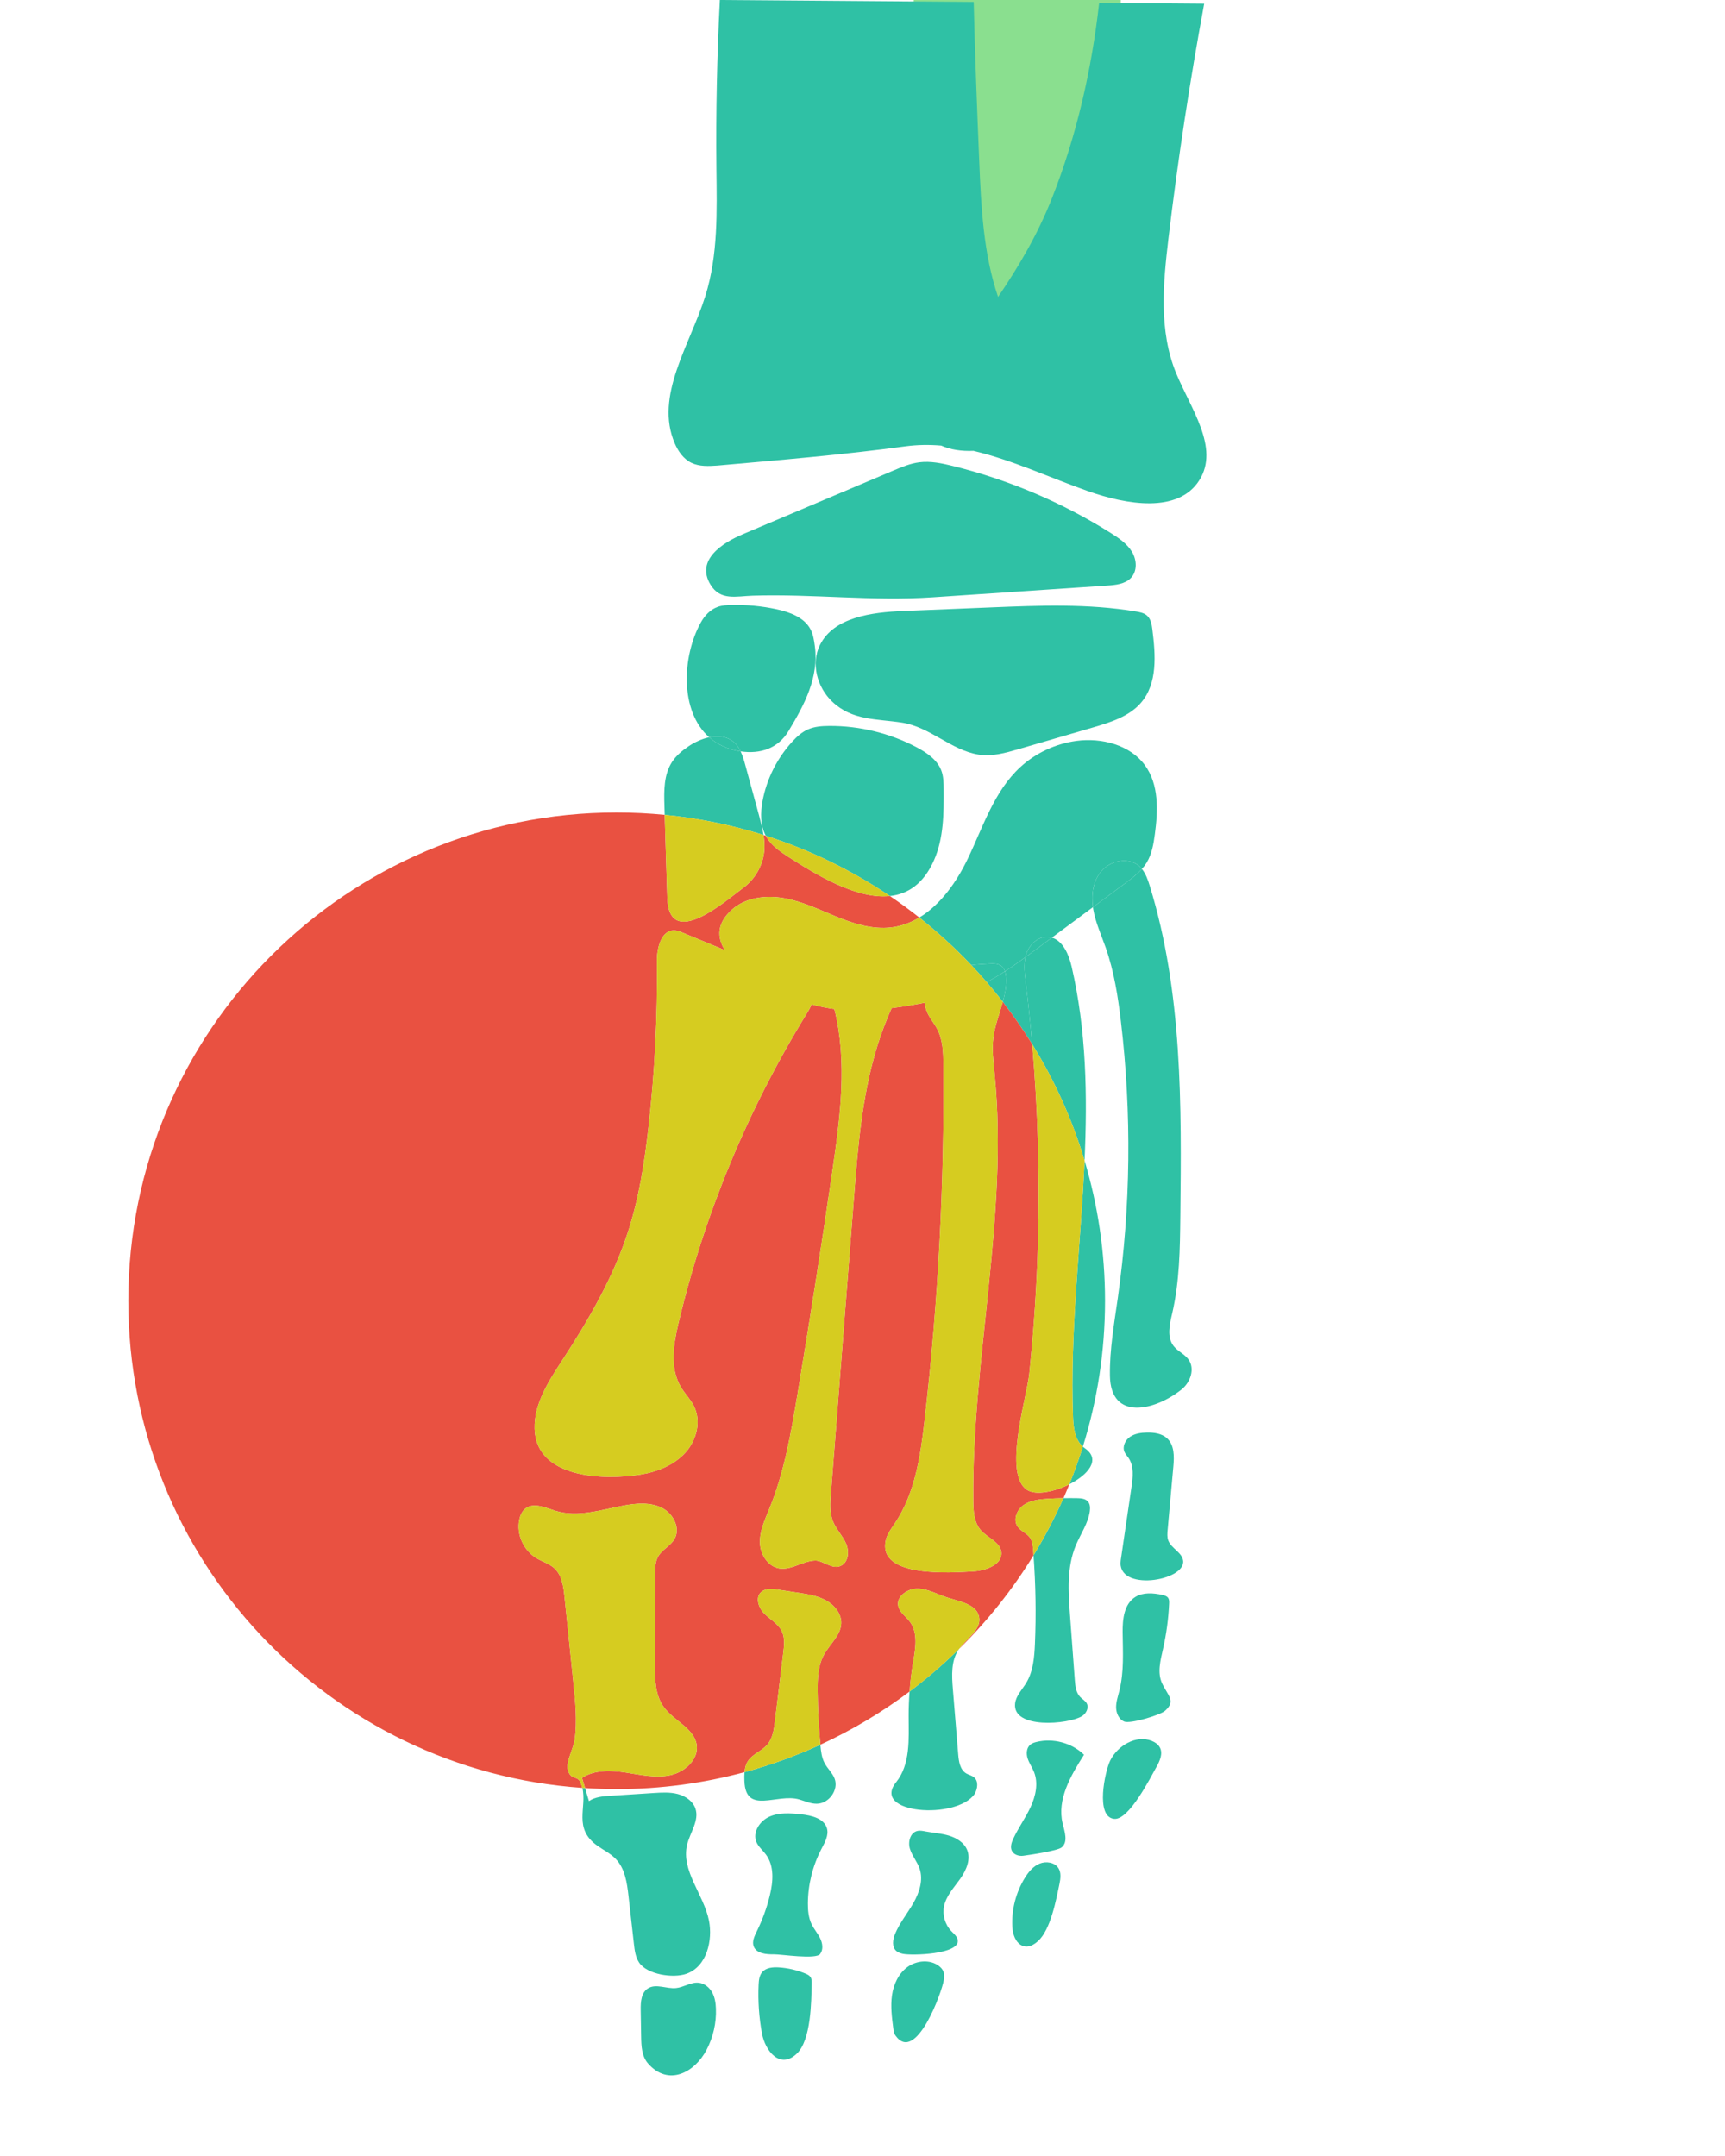 <?xml version="1.0" encoding="utf-8"?>
<!-- Generator: Adobe Illustrator 17.0.0, SVG Export Plug-In . SVG Version: 6.00 Build 0)  -->
<!DOCTYPE svg PUBLIC "-//W3C//DTD SVG 1.1//EN" "http://www.w3.org/Graphics/SVG/1.1/DTD/svg11.dtd">
<svg version="1.1" id="Livello_1" xmlns="http://www.w3.org/2000/svg" xmlns:xlink="http://www.w3.org/1999/xlink" x="0px" y="0px"
	 width="400px" height="500px" viewBox="627.5 -884.167 400 500" enable-background="new 627.5 -884.167 400 500"
	 xml:space="preserve">
<g>
	<g>
		<defs>
			<rect id="SVGID_1_" x="627.214" y="-1436.167" width="396.571" height="502.667"/>
		</defs>
		<clipPath id="SVGID_2_">
			<use xlink:href="#SVGID_1_"  overflow="visible"/>
		</clipPath>
		<rect x="393.549" y="-1249.413" clip-path="url(#SVGID_2_)" fill="none" width="620.054" height="415.574"/>
		<rect x="393.549" y="-1249.413" clip-path="url(#SVGID_2_)" fill="none" width="620.054" height="415.574"/>
		<rect x="393.549" y="-1249.413" clip-path="url(#SVGID_2_)" fill="none" width="620.054" height="415.574"/>
		<rect x="393.549" y="-1249.413" clip-path="url(#SVGID_2_)" fill="none" width="620.054" height="415.574"/>
		<rect x="393.549" y="-1249.413" clip-path="url(#SVGID_2_)" fill="none" width="620.054" height="415.574"/>
		<rect x="393.549" y="-1249.413" clip-path="url(#SVGID_2_)" fill="none" width="620.054" height="415.574"/>
		<path clip-path="url(#SVGID_2_)" fill="#2FC1A5" d="M807.186-708.282c-0.612-52.37-3.1-138.679-15.272-175.465
			c-16.114-48.714-17.721-58.604-9.569-64.837c8.344-6.349,24.802,2.847,41.911-5.118c17.071-7.965,25.032-1.847,33.567,1.231
			c8.535,3.078,13.435,3.694,28.668,3.694c26.831,0,5.818,28.898-4.555,77.959c-10.372,49.061-14.085,96.275-10.717,155.494
			C874.626-656.104,807.798-655.912,807.186-708.282"/>
		<rect x="393.549" y="-1249.413" clip-path="url(#SVGID_2_)" fill="none" width="620.054" height="415.574"/>
		<path clip-path="url(#SVGID_2_)" fill="#F0F0F1" d="M785.828-721.788c0,0,0.077-35.978-1.225-80.383
			c-0.727-25.05,1.684-72.995-2.45-79.767c-11.597-19.009,1.072-33.708-2.029-40.172c-8.344-17.393-29.74-9.966-27.29,5.81
			c1.608,10.428,5.282,42.519,7.349,70.571c3.368,45.328,4.287,92.619,6.086,122.094c0.689,10.697,5.473,13.737,9.913,13.429
			C784.183-710.822,785.828-721.788,785.828-721.788"/>
		<rect x="393.549" y="-1249.413" clip-path="url(#SVGID_2_)" fill="none" width="620.054" height="415.574"/>
		<rect x="393.549" y="-1249.413" clip-path="url(#SVGID_2_)" fill="none" width="620.054" height="415.574"/>
		<path clip-path="url(#SVGID_2_)" fill="#05380D" d="M771.399-739.604c-0.804-25.127-3.866-79.921-6.162-111.166
			c-2.067-28.051-6.468-50.985-8.535-61.336c-3.674-18.393,14.659-19.624,19.52-6.734c2.526,6.695-0.612,12.89,10.985,31.899
			c4.134,6.734,1.722,54.717,2.45,79.767c1.301,44.366,1.34,44.443,1.34,71.34C790.957-716.901,772.241-713.63,771.399-739.604"/>
		<rect x="393.549" y="-1249.413" clip-path="url(#SVGID_2_)" fill="none" width="620.054" height="415.574"/>
	</g>
	<g>
		<rect x="839.388" y="-884.167" fill="#8ADF8F" width="48.005" height="81.72"/>
		<path fill="#2FC1A5" d="M860.039-651.818c2.436,3.142,4.709,6.416,6.81,9.809c-0.415-4.789-0.911-9.571-1.499-14.342
			c-0.239-1.937-0.485-3.936-0.075-5.827c-1.553,1.131-3.126,2.235-4.739,3.276c0.146,0.435,0.226,0.903,0.257,1.357
			C860.923-655.601,860.557-653.704,860.039-651.818z"/>
		<path fill="#2FC1A5" d="M766.045-456.103c1.407,0.995,3.001,1.77,4.197,2.997c2.199,2.256,2.655,5.579,3.003,8.666
			c0.416,3.688,0.832,7.377,1.247,11.065c0.169,1.503,0.36,3.066,1.2,4.339c1.834,2.781,7.908,3.71,11,2.604
			c4.801-1.717,6.078-7.871,5.217-12.278c-1.191-6.098-6.542-11.61-5.08-17.652c0.688-2.847,2.876-5.622,1.924-8.397
			c-0.589-1.714-2.301-2.883-4.098-3.352s-3.695-0.354-5.552-0.235c-3.355,0.215-6.71,0.43-10.065,0.645
			c-1.728,0.111-3.576,0.267-4.967,1.23l-0.902-3.024c-0.21-0.013-0.421-0.025-0.631-0.04
			C763.659-464.979,760.326-460.148,766.045-456.103z"/>
		<path fill="#2FC1A5" d="M814.255-426.477c-1.945-0.803-4.03-1.288-6.139-1.426c-1.377-0.091-2.935,0.04-3.838,1.052
			c-0.708,0.794-0.821,1.923-0.868,2.972c-0.169,3.778,0.093,7.574,0.78,11.297c0.744,4.037,4.182,8.423,8.101,4.656
			c3.301-3.174,3.347-12.117,3.428-16.295c0.01-0.498,0.003-1.029-0.277-1.448C815.174-426.068,814.706-426.291,814.255-426.477z"/>
		<path fill="#2FC1A5" d="M819.244-460.196c-0.672-2.258-3.563-2.955-5.97-3.215c-2.478-0.268-5.096-0.459-7.362,0.55
			c-2.266,1.009-3.959,3.641-3.013,5.879c0.473,1.119,1.485,1.926,2.212,2.908c1.972,2.662,1.673,6.297,0.897,9.487
			c-0.699,2.876-1.717,5.678-3.029,8.344c-0.548,1.114-1.16,2.383-0.685,3.528c0.656,1.58,2.829,1.803,4.584,1.774
			c1.771-0.029,9.864,1.268,10.814-0.092c0.762-1.031,0.551-2.48-0.013-3.625c-0.564-1.145-1.432-2.13-1.985-3.28
			c-0.718-1.493-0.867-3.183-0.857-4.831c0.028-4.358,1.11-8.706,3.135-12.595C818.767-456.886,819.732-458.557,819.244-460.196z"/>
		<path fill="#2FC1A5" d="M800.116-471.14c0.279,7.958,7.571,2.777,12.731,4.289c1.336,0.392,2.643,1.008,4.039,0.997
			c2.855-0.022,5.14-3.249,4.139-5.843c-0.507-1.315-1.636-2.312-2.302-3.558c-0.681-1.274-0.847-2.74-0.98-4.169
			c-0.004-0.042-0.007-0.085-0.011-0.127c-5.63,2.588-11.508,4.724-17.589,6.37C800.084-472.505,800.093-471.813,800.116-471.14z"/>
		<path fill="#2FC1A5" d="M845.208-428.248c-2.064-1.564-5.211-1.269-7.299,0.264c-2.088,1.533-3.217,4.05-3.574,6.568
			c-0.357,2.518-0.03,5.074,0.297,7.595c0.078,0.603,0.167,1.233,0.523,1.733c4.733,6.631,10.826-10.268,11.191-12.862
			c0.095-0.675,0.157-1.382-0.093-2.018C846.05-427.483,845.655-427.909,845.208-428.248z"/>
		<path fill="#2FC1A5" d="M847.561-458.461c-1.748-0.529-3.598-0.634-5.396-0.969c-0.633-0.118-1.285-0.265-1.914-0.129
			c-1.702,0.367-2.257,2.563-1.747,4.181c0.51,1.618,1.694,2.97,2.239,4.577c0.892,2.627-0.051,5.52-1.429,7.941
			c-1.379,2.421-3.198,4.616-4.262,7.182c-0.552,1.332-0.79,3.083,0.342,4.007c0.413,0.337,0.946,0.5,1.472,0.615
			c2.015,0.443,13.13,0.144,12.73-3.138c-0.107-0.88-0.906-1.495-1.523-2.148c-1.451-1.533-2.086-3.758-1.655-5.797
			c0.505-2.385,2.292-4.28,3.719-6.283c1.427-2.003,2.562-4.578,1.585-6.821C851.009-456.88,849.309-457.932,847.561-458.461z"/>
		<path fill="#2FC1A5" d="M838.199-486.165c0.017,5.304,0.447,11.144-2.911,15.329c-5.862,7.305,13.985,8.764,18.203,2.726
			c0.722-1.237,0.965-3.017-0.174-3.912c-0.508-0.4-1.187-0.529-1.746-0.858c-1.454-0.855-1.739-2.749-1.874-4.394
			c-0.414-5.06-0.828-10.119-1.242-15.179c-0.256-3.133-0.447-6.531,1.336-9.154c0.044-0.065,0.094-0.127,0.14-0.191
			c-3.612,3.556-7.458,6.875-11.519,9.923C838.271-489.975,838.193-488.07,838.199-486.165z"/>
		<path fill="#2FC1A5" d="M860.039-651.818c0.518-1.886,0.885-3.783,0.753-5.729c-0.031-0.453-0.111-0.921-0.257-1.357
			c-1.38,0.89-2.787,1.736-4.243,2.498C857.581-654.91,858.828-653.38,860.039-651.818z"/>
		<path fill="#2FC1A5" d="M868.557-451.966c-1.496,0.619-2.565,1.929-3.4,3.283c-2.106,3.411-3.133,7.44-2.909,11.411
			c0.213,3.781,2.844,6.121,5.979,3.243c2.918-2.679,4.185-9.59,4.943-13.233c0.258-1.24,0.441-2.621-0.254-3.691
			C872.048-452.289,870.053-452.585,868.557-451.966z"/>
		<path fill="#2FC1A5" d="M867.821-480.181c-0.491,0.122-0.986,0.282-1.377,0.594c-0.922,0.734-1.01,2.103-0.655,3.209
			c0.354,1.106,1.055,2.077,1.484,3.158c1.034,2.603,0.391,5.568-0.787,8.112c-1.178,2.544-2.863,4.843-4.036,7.389
			c-0.407,0.883-0.747,1.92-0.308,2.789c0.454,0.9,1.627,1.276,2.65,1.137c1.542-0.21,7.913-1.143,8.887-1.938
			c1.551-1.267,0.693-3.649,0.228-5.564c-1.347-5.549,1.87-11.077,4.959-15.924C876.05-479.975,871.692-481.144,867.821-480.181z"/>
		<path fill="#2FC1A5" d="M867.486-502.959c-0.134,3.144-0.393,6.419-2.048,9.124c-0.951,1.555-2.373,2.961-2.557,4.76
			c-0.61,5.95,12.371,4.828,15.505,2.908c1.026-0.628,1.678-1.998,1.078-3.021c-0.337-0.574-0.972-0.911-1.445-1.387
			c-1.022-1.03-1.183-2.581-1.289-4.008c-0.369-4.979-0.739-9.957-1.108-14.936c-0.406-5.465-0.777-11.153,1.333-16.234
			c1.107-2.666,2.885-5.13,3.264-7.98c0.104-0.785,0.069-1.664-0.477-2.252c-0.604-0.651-1.612-0.727-2.514-0.744
			c-1.042-0.019-2.085-0.016-3.128,0.003c-2.028,4.583-4.347,9.008-6.941,13.248C867.658-516.651,867.777-509.798,867.486-502.959z"
			/>
		<path fill="#2FC1A5" d="M879.027-548.324c-0.158-0.106-0.286-0.237-0.426-0.357c-0.927,2.967-1.978,5.878-3.137,8.734
			C879.787-542.132,882.903-545.71,879.027-548.324z"/>
		<path fill="#2FC1A5" d="M865.274-662.179c-0.41,1.891-0.164,3.891,0.075,5.827c0.588,4.772,1.084,9.554,1.499,14.342
			c5.164,8.343,9.273,17.407,12.145,27.006c0.686-15.145,0.422-30.188-2.991-44.969c-0.636-2.754-1.973-5.982-4.59-6.745
			c-1.173,0.87-2.345,1.74-3.518,2.61C867.024-663.462,866.152-662.818,865.274-662.179z"/>
		<path fill="#2FC1A5" d="M894.577-480.434c-3.644-1.462-7.933,1.108-9.637,4.558c-1.213,2.456-3.524,13.153,0.954,13.526
			c3.445,0.287,8.424-9.663,9.792-12.087c0.785-1.391,1.522-3.096,0.755-4.497C896.056-479.64,895.339-480.129,894.577-480.434z"/>
		<path fill="#2FC1A5" d="M897.179-501.727c0.786-3.466,1.263-6.998,1.423-10.544c0.021-0.464,0.026-0.965-0.249-1.346
			c-0.306-0.423-0.868-0.577-1.388-0.688c-2.057-0.438-4.35-0.623-6.14,0.454c-2.671,1.608-3.04,5.182-3.005,8.233
			c0.052,4.555,0.353,9.181-0.77,13.604c-0.322,1.266-0.761,2.529-0.742,3.833c0.02,1.304,0.618,2.703,1.837,3.254
			c1.389,0.628,8.378-1.488,9.499-2.478c2.588-2.287,0.715-3.429-0.663-6.349C895.818-496.217,896.579-499.08,897.179-501.727z"/>
		<path fill="#2FC1A5" d="M898.414-526.882c-0.301-0.786-0.23-1.655-0.155-2.49c0.44-4.88,0.879-9.76,1.319-14.64
			c0.212-2.351,0.285-5.07-1.516-6.657c-1.212-1.068-2.971-1.306-4.607-1.276c-1.375,0.024-2.811,0.225-3.93,1.001
			c-1.119,0.776-1.808,2.263-1.275,3.494c0.222,0.513,0.624,0.929,0.94,1.394c1.309,1.928,1.023,4.447,0.688,6.733
			c-0.831,5.662-1.662,11.323-2.493,16.986c-1.094,7.455,15.108,4.863,14.464,0.104C901.59-524.156,899.109-525.065,898.414-526.882
			z"/>
		<path fill="#2FC1A5" d="M899.66-571.989c-1.646-2.088-0.936-5.043-0.341-7.607c1.712-7.383,1.802-15.018,1.885-22.586
			c0.281-25.723,0.498-51.908-7.097-76.555c-0.424-1.376-0.919-2.799-1.821-3.91c-1.135,1.277-2.548,2.338-3.939,3.369
			c-2.469,1.832-4.938,3.663-7.407,5.495c0.022,0.157,0.036,0.316,0.062,0.471c0.533,3.089,1.872,5.982,2.91,8.947
			c1.927,5.506,2.824,11.297,3.509,17.073c2.527,21.301,2.284,42.909-0.72,64.15c-0.845,5.976-1.911,11.958-1.827,17.99
			c0.147,10.624,10.449,8.137,16.61,3.216c2.089-1.669,3.164-4.848,1.589-6.984C902.167-570.15,900.605-570.79,899.66-571.989z"/>
		<path fill="#2FC1A5" d="M792.644-422.095c-0.631-1.148-1.766-2.095-3.097-2.245c-1.817-0.205-3.476,1.048-5.295,1.229
			c-2.179,0.218-4.587-1.078-6.448,0.042c-1.617,0.973-1.767,3.159-1.736,5.005c0.035,2.079,0.069,4.159,0.104,6.238
			c0.036,2.176,0.143,4.544,1.597,6.201c4.759,5.427,10.839,2.048,13.566-3.148c1.541-2.936,2.298-6.255,2.179-9.548
			C793.466-419.62,793.275-420.947,792.644-422.095z"/>
		<path fill="#2FC1A5" d="M882.948-682.213c2.088-2.388,6.173-3.221,8.62-1.179c0.269,0.225,0.502,0.478,0.718,0.744
			c0.414-0.465,0.793-0.957,1.117-1.49c1.201-1.97,1.587-4.296,1.89-6.566c0.734-5.484,0.982-11.529-2.327-16.032
			c-3.438-4.678-10.009-6.399-15.873-5.606c-4.833,0.654-9.439,2.805-12.98,6.063c-6.118,5.628-8.651,13.874-12.214,21.289
			c-2.545,5.297-6.265,10.634-11.23,13.613c4.28,3.384,8.31,7.071,12.058,11.028c1.393-0.171,2.806-0.254,4.2-0.327
			c0.931-0.049,1.945-0.076,2.701,0.455c0.456,0.32,0.731,0.794,0.907,1.317c1.613-1.041,3.186-2.145,4.739-3.276
			c0.06-0.278,0.134-0.555,0.225-0.828c0.709-2.129,2.722-4.029,5.022-3.876c0.314,0.021,0.608,0.083,0.891,0.166
			c3.176-2.356,6.352-4.711,9.527-7.067C880.523-676.746,880.965-679.946,882.948-682.213z"/>
		<path fill="#2FC1A5" d="M860.535-658.903c-0.176-0.523-0.451-0.997-0.907-1.317c-0.756-0.531-1.77-0.504-2.701-0.455
			c-1.393,0.073-2.807,0.156-4.2,0.327c1.218,1.286,2.408,2.601,3.565,3.943C857.748-657.168,859.155-658.013,860.535-658.903z"/>
		<path fill="#2FC1A5" d="M865.499-663.007c-0.091,0.273-0.164,0.549-0.225,0.828c0.877-0.639,1.75-1.283,2.62-1.929
			c1.173-0.87,2.345-1.74,3.518-2.61c-0.283-0.083-0.577-0.145-0.891-0.166C868.221-667.036,866.208-665.136,865.499-663.007z"/>
		<path fill="#2FC1A5" d="M892.286-682.648c-0.216-0.266-0.449-0.52-0.718-0.744c-2.447-2.042-6.532-1.209-8.62,1.179
			c-1.983,2.268-2.424,5.467-2.008,8.429c2.469-1.831,4.938-3.663,7.407-5.495C889.737-680.31,891.15-681.371,892.286-682.648z"/>
		<path fill="#2FC1A5" d="M844.072-684.65c2.276-5.129,2.281-10.899,2.248-16.483c-0.009-1.472-0.024-2.979-0.55-4.36
			c-0.935-2.455-3.311-4.094-5.677-5.35c-6.187-3.283-13.24-5.012-20.291-4.973c-1.684,0.009-3.412,0.128-4.946,0.803
			c-1.445,0.636-2.624,1.726-3.675,2.88c-3.528,3.87-5.931,8.695-6.865,13.782c-0.493,2.684-0.534,5.585,0.753,7.996
			c10.316,3.304,19.991,8.041,28.783,13.987C837.99-676.811,841.63-679.148,844.072-684.65z"/>
		<path fill="#2FC1A5" d="M803.479-695.164c-1.056-3.875-2.112-7.75-3.168-11.624c-0.287-1.055-0.604-2.143-1.078-3.131
			c-0.08-0.012-0.159-0.019-0.24-0.033c-2.914-0.477-5.236-1.63-7.048-3.234c-1.718,0.365-3.431,1.171-4.852,2.14
			c-1.433,0.977-2.787,2.113-3.731,3.544c-1.943,2.947-1.9,6.684-1.792,10.181c0.022,0.709,0.044,1.418,0.065,2.127
			c7.905,0.772,15.572,2.356,22.916,4.669C804.307-692.086,803.895-693.636,803.479-695.164z"/>
		<path fill="#2FC1A5" d="M857.268-743.301c-6.774,0.276-13.547,0.553-20.321,0.829c-7.345,0.3-16.098,1.447-19.303,7.867
			c-2.151,4.308-0.684,9.813,2.842,13.162c4.655,4.423,10.289,3.948,16.144,4.858c6.613,1.028,11.32,6.365,17.783,7.418
			c3.087,0.503,6.215-0.379,9.213-1.252c5.727-1.668,11.454-3.336,17.181-5.003c4.119-1.2,8.48-2.549,11.248-5.743
			c3.913-4.515,3.396-11.124,2.665-16.981c-0.149-1.195-0.357-2.502-1.289-3.296c-0.679-0.579-1.614-0.764-2.505-0.913
			C879.844-744.212,868.505-743.76,857.268-743.301z"/>
		<path fill="#2FC1A5" d="M797.571-712.143c0.734,0.605,1.255,1.378,1.661,2.224c4.579,0.681,8.677-0.689,11.077-4.652
			c3.707-6.119,7.117-12.491,6.139-19.749c-0.177-1.31-0.361-2.647-0.966-3.831c-1.439-2.818-4.846-4.079-8.012-4.749
			c-3.406-0.72-6.9-1.047-10.385-0.972c-1.051,0.023-2.118,0.085-3.108,0.428c-1.759,0.61-3.095,2.057-3.977,3.655
			c-4.358,7.899-4.908,20.533,1.944,26.603C793.973-713.617,796.007-713.432,797.571-712.143z"/>
		<path fill="#2FC1A5" d="M799.232-709.919c-0.406-0.846-0.927-1.62-1.661-2.224c-1.564-1.289-3.598-1.474-5.627-1.043
			c1.812,1.605,4.134,2.757,7.048,3.234C799.073-709.938,799.152-709.931,799.232-709.919z"/>
		<path fill="#2FC1A5" d="M885.048-760.57c-11.225-7.066-23.647-12.337-36.614-15.537c-2.54-0.627-5.165-1.178-7.763-0.848
			c-2.101,0.267-4.075,1.097-6.017,1.918c-4.953,2.094-9.905,4.189-14.858,6.283c-6.679,2.824-13.357,5.649-20.036,8.473
			c-4.658,1.97-11.022,5.959-7.5,11.714c2.305,3.767,5.932,2.656,9.785,2.536c13.918-0.433,27.688,1.321,41.771,0.377
			c13.469-0.903,26.938-1.805,40.408-2.708c1.97-0.132,4.137-0.35,5.493-1.744c1.543-1.587,1.406-4.213,0.269-6.095
			C888.848-758.083,886.934-759.383,885.048-760.57z"/>
		<path fill="#2FC1A5" d="M900.212-797.656c-4.011-9.779-3.017-20.735-1.768-31.19c2.178-18.231,4.949-36.394,8.288-54.459
			l-24.353-0.187c-1.738,15.422-5.193,30.703-10.908,45.204c-3.369,8.548-7.729,15.9-12.533,22.984
			c-3.404-9.963-3.936-20.883-4.369-31.479c-0.502-12.306-1.002-24.618-1.28-36.932l-58.863-0.452
			c-0.665,12.995-0.936,26.01-0.798,39.021c0.105,9.953,0.418,20.109-2.571,29.63c-3.582,11.409-11.831,23.17-7.09,34.175
			c0.795,1.846,2.026,3.625,3.873,4.513c1.834,0.882,3.987,0.765,6.028,0.628c14.659-1.309,29.034-2.486,43.553-4.457
			c2.795-0.379,5.571-0.408,8.327-0.176c2.092,0.944,4.731,1.343,7.473,1.223c9.099,2.137,17.98,6.331,26.634,9.366
			c8.825,3.095,20.841,5.219,25.746-2.543C910.371-780.334,903.587-789.428,900.212-797.656z"/>
		<path fill="#E95141" d="M865.665-538.639c-5.65-3.659-0.09-21.301,0.492-26.839c1.069-10.168,1.746-20.375,2.035-30.592
			c0.433-15.321-0.019-30.666-1.343-45.939c-2.1-3.393-4.374-6.667-6.81-9.809c-0.755,2.746-1.834,5.469-2.191,8.288
			c-0.351,2.768,0.006,5.567,0.279,8.343c3.246,32.969-5.276,65.99-4.945,99.107c0.024,2.403,0.176,5.019,1.802,6.833
			c1.546,1.724,4.34,2.654,4.694,4.913c0.462,2.947-3.541,4.447-6.608,4.597c-4.601,0.224-22.199,1.665-20.165-7.251
			c0.336-1.474,1.307-2.721,2.151-3.988c4.668-7.007,5.895-15.596,6.852-23.888c3.156-27.347,4.606-54.879,4.34-82.396
			c-0.027-2.802-0.099-5.715-1.398-8.217c-0.82-1.579-2.106-2.941-2.621-4.637c-0.154-0.507-0.221-1.02-0.226-1.532
			c-1.122,0.226-2.248,0.437-3.374,0.628c-1.451,0.247-2.914,0.469-4.383,0.654c-1.279,2.891-2.403,5.847-3.335,8.861
			c-3.534,11.43-4.481,23.44-5.409,35.34c-1.777,22.81-3.554,45.62-5.331,68.43c-0.167,2.142-0.322,4.369,0.48,6.371
			c0.735,1.836,2.212,3.313,3.016,5.121s0.623,4.354-1.204,5.213c-1.997,0.939-4.098-1.261-5.902-1.225
			c-2.731,0.056-5.053,1.958-7.795,1.875c-2.899-0.089-4.943-3.079-5.05-5.889c-0.108-2.81,1.157-5.472,2.221-8.087
			c3.405-8.369,4.959-17.32,6.443-26.202c2.9-17.358,5.617-34.746,8.15-52.158c1.807-12.424,3.505-25.208,0.458-37.403
			c-0.004-0.016-0.008-0.032-0.011-0.048c-1.534-0.198-3.055-0.485-4.555-0.891c-0.23-0.062-0.475-0.133-0.734-0.211
			c-0.265,0.746-0.69,1.462-1.108,2.143c-13.635,22.174-23.693,46.415-29.694,71.573c-1.205,5.052-2.164,10.692,0.56,15.154
			c0.892,1.462,2.141,2.709,2.923,4.229c1.784,3.467,0.74,7.884-1.876,10.812c-2.615,2.928-6.529,4.523-10.468,5.157
			c-8.616,1.387-24.215,0.87-24.553-10.598c-0.173-5.876,3.329-11.177,6.564-16.146c6.082-9.343,11.715-19.078,15.12-29.625
			c2.539-7.866,3.801-16.065,4.728-24.259c1.447-12.786,2.101-25.656,1.96-38.518c-0.034-3.088,1.072-7.335,4.24-7.043
			c0.577,0.053,1.122,0.277,1.655,0.497c3.28,1.357,6.561,2.713,9.841,4.07c-1.875-3.004-1.882-6.251,1.697-9.433
			c3.179-2.826,7.945-3.374,12.181-2.593c4.237,0.781,8.14,2.704,12.12,4.315c3.98,1.611,8.258,2.945,12.54,2.448
			c2.391-0.277,4.569-1.103,6.554-2.294c-2.208-1.745-4.48-3.412-6.816-4.992c-7.643,0.816-16.987-4.858-23.638-9.14
			c-1.939-1.248-3.886-2.637-5.026-4.605c-0.046-0.079-0.077-0.162-0.12-0.242c-0.174-0.056-0.346-0.114-0.52-0.169
			c0.197,1.263,0.285,2.533,0.158,3.805c-0.329,3.306-2.136,6.448-4.862,8.456c-4.005,2.95-17.239,14.694-17.622,2.23
			c-0.196-6.387-0.393-12.774-0.589-19.16c-3.666-0.358-7.381-0.546-11.141-0.546c-62.543,0-113.244,50.701-113.244,113.244
			c0,59.867,46.457,108.877,105.286,112.962c-0.119-0.484-0.288-0.964-0.524-1.44c-0.736-1.485-2.304-0.258-2.888-2.983
			c-0.344-1.604,1.378-4.915,1.625-6.652c0.649-4.576,0.128-9.264-0.344-13.831c-0.672-6.513-1.345-13.025-2.017-19.538
			c-0.243-2.35-0.594-4.922-2.382-6.524c-1.15-1.031-2.716-1.483-4.053-2.273c-3.053-1.804-4.743-5.549-4.04-8.949
			c0.207-1,0.636-2.01,1.469-2.632c1.958-1.463,4.7-0.106,7.061,0.606c5.07,1.527,10.471-0.28,15.682-1.262
			c2.956-0.557,6.166-0.812,8.845,0.523s4.416,4.785,2.893,7.306c-0.928,1.537-2.787,2.378-3.706,3.92
			c-0.74,1.242-0.763,2.752-0.765,4.187c-0.014,6.986-0.028,13.972-0.042,20.958c-0.007,3.444,0.067,7.146,2.147,9.937
			c2.323,3.118,6.946,4.832,7.549,8.634c0.531,3.344-2.688,6.328-6.09,7.068s-6.925-0.097-10.369-0.621
			c-3.445-0.524-7.241-0.661-10.126,1.237l0.707,2.369c2.423,0.155,4.865,0.242,7.327,0.242c10.26,0,20.198-1.373,29.65-3.93
			c0.082-0.935,0.298-1.841,0.822-2.62c1.078-1.604,3.176-2.281,4.446-3.746c1.251-1.443,1.53-3.432,1.759-5.305
			c0.655-5.36,1.31-10.721,1.965-16.081c0.205-1.679,0.393-3.465-0.37-4.985c-0.851-1.695-2.684-2.675-4.037-4.029
			c-1.353-1.354-2.149-3.739-0.718-5.014c1.005-0.896,2.561-0.748,3.91-0.544c1.521,0.23,3.042,0.46,4.562,0.691
			c2.257,0.342,4.572,0.702,6.557,1.798c1.986,1.096,3.604,3.106,3.526,5.322c-0.097,2.774-2.633,4.798-3.985,7.243
			c-1.427,2.581-1.515,5.641-1.485,8.57c0.043,4.116,0.256,8.231,0.635,12.331c7.351-3.379,14.28-7.518,20.682-12.324
			c0.17-2.265,0.435-4.523,0.815-6.763c0.547-3.229,1.216-6.877-0.796-9.504c-0.909-1.187-2.336-2.104-2.651-3.551
			c-0.495-2.27,2.219-4.135,4.609-4.052c2.39,0.083,4.539,1.352,6.812,2.072c2.896,0.918,6.74,1.558,7.331,4.459
			c0.599,2.941-2.81,4.939-4.599,7.415c6.583-6.481,12.378-13.758,17.226-21.68c-0.03-0.409-0.047-0.819-0.08-1.228
			c-0.082-1.026-0.194-2.108-0.816-2.941c-0.729-0.976-2.031-1.433-2.751-2.415c-1.152-1.572-0.287-3.921,1.321-5.055
			c1.608-1.134,3.696-1.358,5.68-1.475c1.195-0.071,2.391-0.112,3.588-0.133c0.471-1.065,0.926-2.139,1.365-3.222
			C871.97-538.183,867.688-537.328,865.665-538.639z"/>
		<path fill="#2FC1A5" d="M876.316-555.527c0.092,2.468,0.435,5.247,2.286,6.846c3.337-10.679,5.136-22.036,5.136-33.814
			c0-11.3-1.663-22.21-4.744-32.508C878.098-595.232,875.579-575.287,876.316-555.527z"/>
		<g>
			<path fill="#D6CC20" d="M781.495-488.181c-2.08-2.791-2.154-6.493-2.147-9.937c0.014-6.986,0.028-13.972,0.042-20.958
				c0.003-1.435,0.026-2.945,0.765-4.187c0.919-1.542,2.777-2.383,3.706-3.92c1.523-2.521-0.215-5.971-2.893-7.306
				s-5.889-1.079-8.845-0.523c-5.211,0.981-10.612,2.789-15.682,1.262c-2.361-0.711-5.103-2.069-7.061-0.606
				c-0.833,0.622-1.262,1.632-1.469,2.632c-0.703,3.4,0.987,7.145,4.04,8.949c1.337,0.79,2.903,1.242,4.053,2.273
				c1.788,1.603,2.139,4.174,2.382,6.524c0.672,6.513,1.345,13.025,2.017,19.538c0.472,4.567,0.993,9.255,0.344,13.831
				c-0.246,1.737-1.969,5.048-1.625,6.652c0.585,2.725,2.152,1.497,2.888,2.983c0.236,0.476,0.404,0.957,0.524,1.44
				c0.21,0.015,0.421,0.027,0.631,0.04l-0.707-2.369c2.886-1.898,6.682-1.761,10.126-1.237c3.445,0.524,6.967,1.361,10.369,0.621
				s6.621-3.724,6.09-7.068C788.441-483.349,783.818-485.064,781.495-488.181z"/>
			<path fill="#D6CC20" d="M819.04-513.017c-1.986-1.096-4.3-1.457-6.557-1.798c-1.521-0.23-3.042-0.46-4.562-0.691
				c-1.349-0.204-2.905-0.352-3.91,0.544c-1.431,1.276-0.635,3.66,0.718,5.014c1.353,1.354,3.186,2.333,4.037,4.029
				c0.763,1.52,0.575,3.306,0.37,4.985c-0.655,5.36-1.31,10.721-1.965,16.081c-0.229,1.873-0.508,3.862-1.759,5.305
				c-1.27,1.465-3.368,2.142-4.446,3.746c-0.524,0.779-0.74,1.685-0.822,2.62c6.081-1.646,11.96-3.782,17.589-6.37
				c-0.38-4.1-0.593-8.215-0.635-12.331c-0.03-2.929,0.057-5.989,1.485-8.57c1.352-2.445,3.887-4.469,3.985-7.243
				C822.644-509.911,821.026-511.92,819.04-513.017z"/>
			<path fill="#D6CC20" d="M847.201-513.672c-2.273-0.72-4.422-1.989-6.812-2.072c-2.39-0.083-5.103,1.782-4.609,4.052
				c0.315,1.447,1.742,2.364,2.651,3.551c2.012,2.627,1.343,6.274,0.796,9.504c-0.379,2.241-0.645,4.498-0.815,6.763
				c4.061-3.049,7.907-6.367,11.519-9.923c1.789-2.477,5.198-4.474,4.599-7.415C853.942-512.114,850.098-512.755,847.201-513.672z"
				/>
			<path fill="#D6CC20" d="M860.039-651.818c-1.21-1.561-2.458-3.092-3.746-4.587c-1.158-1.342-2.347-2.657-3.565-3.943
				c-3.748-3.957-7.777-7.644-12.058-11.028c-1.985,1.191-4.163,2.016-6.554,2.294c-4.282,0.497-8.56-0.837-12.54-2.448
				c-3.98-1.611-7.883-3.534-12.12-4.315c-4.237-0.781-9.002-0.233-12.181,2.593c-3.579,3.182-3.573,6.429-1.697,9.433
				c-3.28-1.357-6.561-2.713-9.841-4.07c-0.534-0.221-1.078-0.444-1.655-0.497c-3.168-0.292-4.274,3.955-4.24,7.043
				c0.142,12.862-0.513,25.732-1.96,38.518c-0.927,8.194-2.188,16.393-4.728,24.259c-3.405,10.546-9.038,20.282-15.12,29.625
				c-3.235,4.969-6.737,10.27-6.564,16.146c0.338,11.467,15.937,11.984,24.553,10.598c3.939-0.634,7.853-2.229,10.468-5.157
				c2.615-2.928,3.66-7.345,1.876-10.812c-0.782-1.52-2.031-2.767-2.923-4.229c-2.724-4.462-1.766-10.102-0.56-15.154
				c6.001-25.158,16.059-49.399,29.694-71.573c0.419-0.681,0.844-1.397,1.108-2.143c0.259,0.079,0.504,0.149,0.734,0.211
				c1.5,0.406,3.021,0.693,4.555,0.891c0.004,0.016,0.008,0.032,0.011,0.048c3.048,12.195,1.349,24.979-0.458,37.403
				c-2.533,17.413-5.25,34.8-8.15,52.158c-1.484,8.882-3.038,17.833-6.443,26.202c-1.064,2.616-2.329,5.277-2.221,8.087
				c0.108,2.81,2.151,5.8,5.05,5.889c2.742,0.083,5.065-1.819,7.795-1.875c1.803-0.037,3.905,2.164,5.902,1.225
				c1.826-0.859,2.007-3.405,1.204-5.213s-2.281-3.285-3.016-5.121c-0.802-2.002-0.647-4.229-0.48-6.371
				c1.777-22.81,3.554-45.62,5.331-68.43c0.927-11.9,1.875-23.91,5.409-35.34c0.932-3.014,2.056-5.969,3.335-8.861
				c1.469-0.185,2.932-0.407,4.383-0.654c1.127-0.192,2.252-0.402,3.374-0.628c0.005,0.512,0.072,1.025,0.226,1.532
				c0.515,1.696,1.801,3.058,2.621,4.637c1.3,2.502,1.371,5.415,1.398,8.217c0.266,27.517-1.184,55.049-4.34,82.396
				c-0.957,8.292-2.185,16.881-6.852,23.888c-0.845,1.268-1.815,2.514-2.151,3.988c-2.034,8.916,15.564,7.475,20.165,7.251
				c3.068-0.149,7.071-1.65,6.608-4.597c-0.354-2.259-3.148-3.189-4.694-4.913c-1.626-1.813-1.778-4.429-1.802-6.833
				c-0.331-33.117,8.191-66.138,4.945-99.107c-0.273-2.776-0.63-5.575-0.279-8.343C858.205-646.349,859.284-649.072,860.039-651.818
				z"/>
			<path fill="#D6CC20" d="M864.832-535.118c-1.608,1.134-2.473,3.482-1.321,5.055c0.72,0.982,2.022,1.439,2.751,2.415
				c0.622,0.833,0.734,1.915,0.816,2.941c0.033,0.409,0.05,0.819,0.08,1.228c2.594-4.24,4.913-8.664,6.941-13.248
				c-1.197,0.021-2.393,0.063-3.588,0.133C868.528-536.475,866.44-536.252,864.832-535.118z"/>
			<path fill="#D6CC20" d="M878.994-615.003c-2.872-9.599-6.981-18.662-12.145-27.006c1.324,15.273,1.776,30.618,1.343,45.939
				c-0.289,10.217-0.966,20.424-2.035,30.592c-0.582,5.538-6.142,23.18-0.492,26.839c2.024,1.311,6.306,0.456,9.8-1.309
				c1.159-2.856,2.21-5.767,3.137-8.734c-1.851-1.599-2.194-4.378-2.286-6.846C875.579-575.287,878.098-595.232,878.994-615.003z"/>
			<path fill="#D6CC20" d="M810.216-685.509c6.65,4.282,15.994,9.956,23.638,9.14c-8.792-5.946-18.467-10.682-28.783-13.987
				c0.043,0.08,0.074,0.164,0.12,0.242C806.33-688.146,808.277-686.757,810.216-685.509z"/>
			<path fill="#D6CC20" d="M799.846-678.264c2.726-2.008,4.533-5.15,4.862-8.456c0.127-1.272,0.038-2.542-0.158-3.805
				c-7.344-2.313-15.01-3.897-22.916-4.669c0.196,6.387,0.393,12.774,0.589,19.16C782.607-663.57,795.841-675.314,799.846-678.264z"
				/>
		</g>
	</g>
</g>
</svg>
